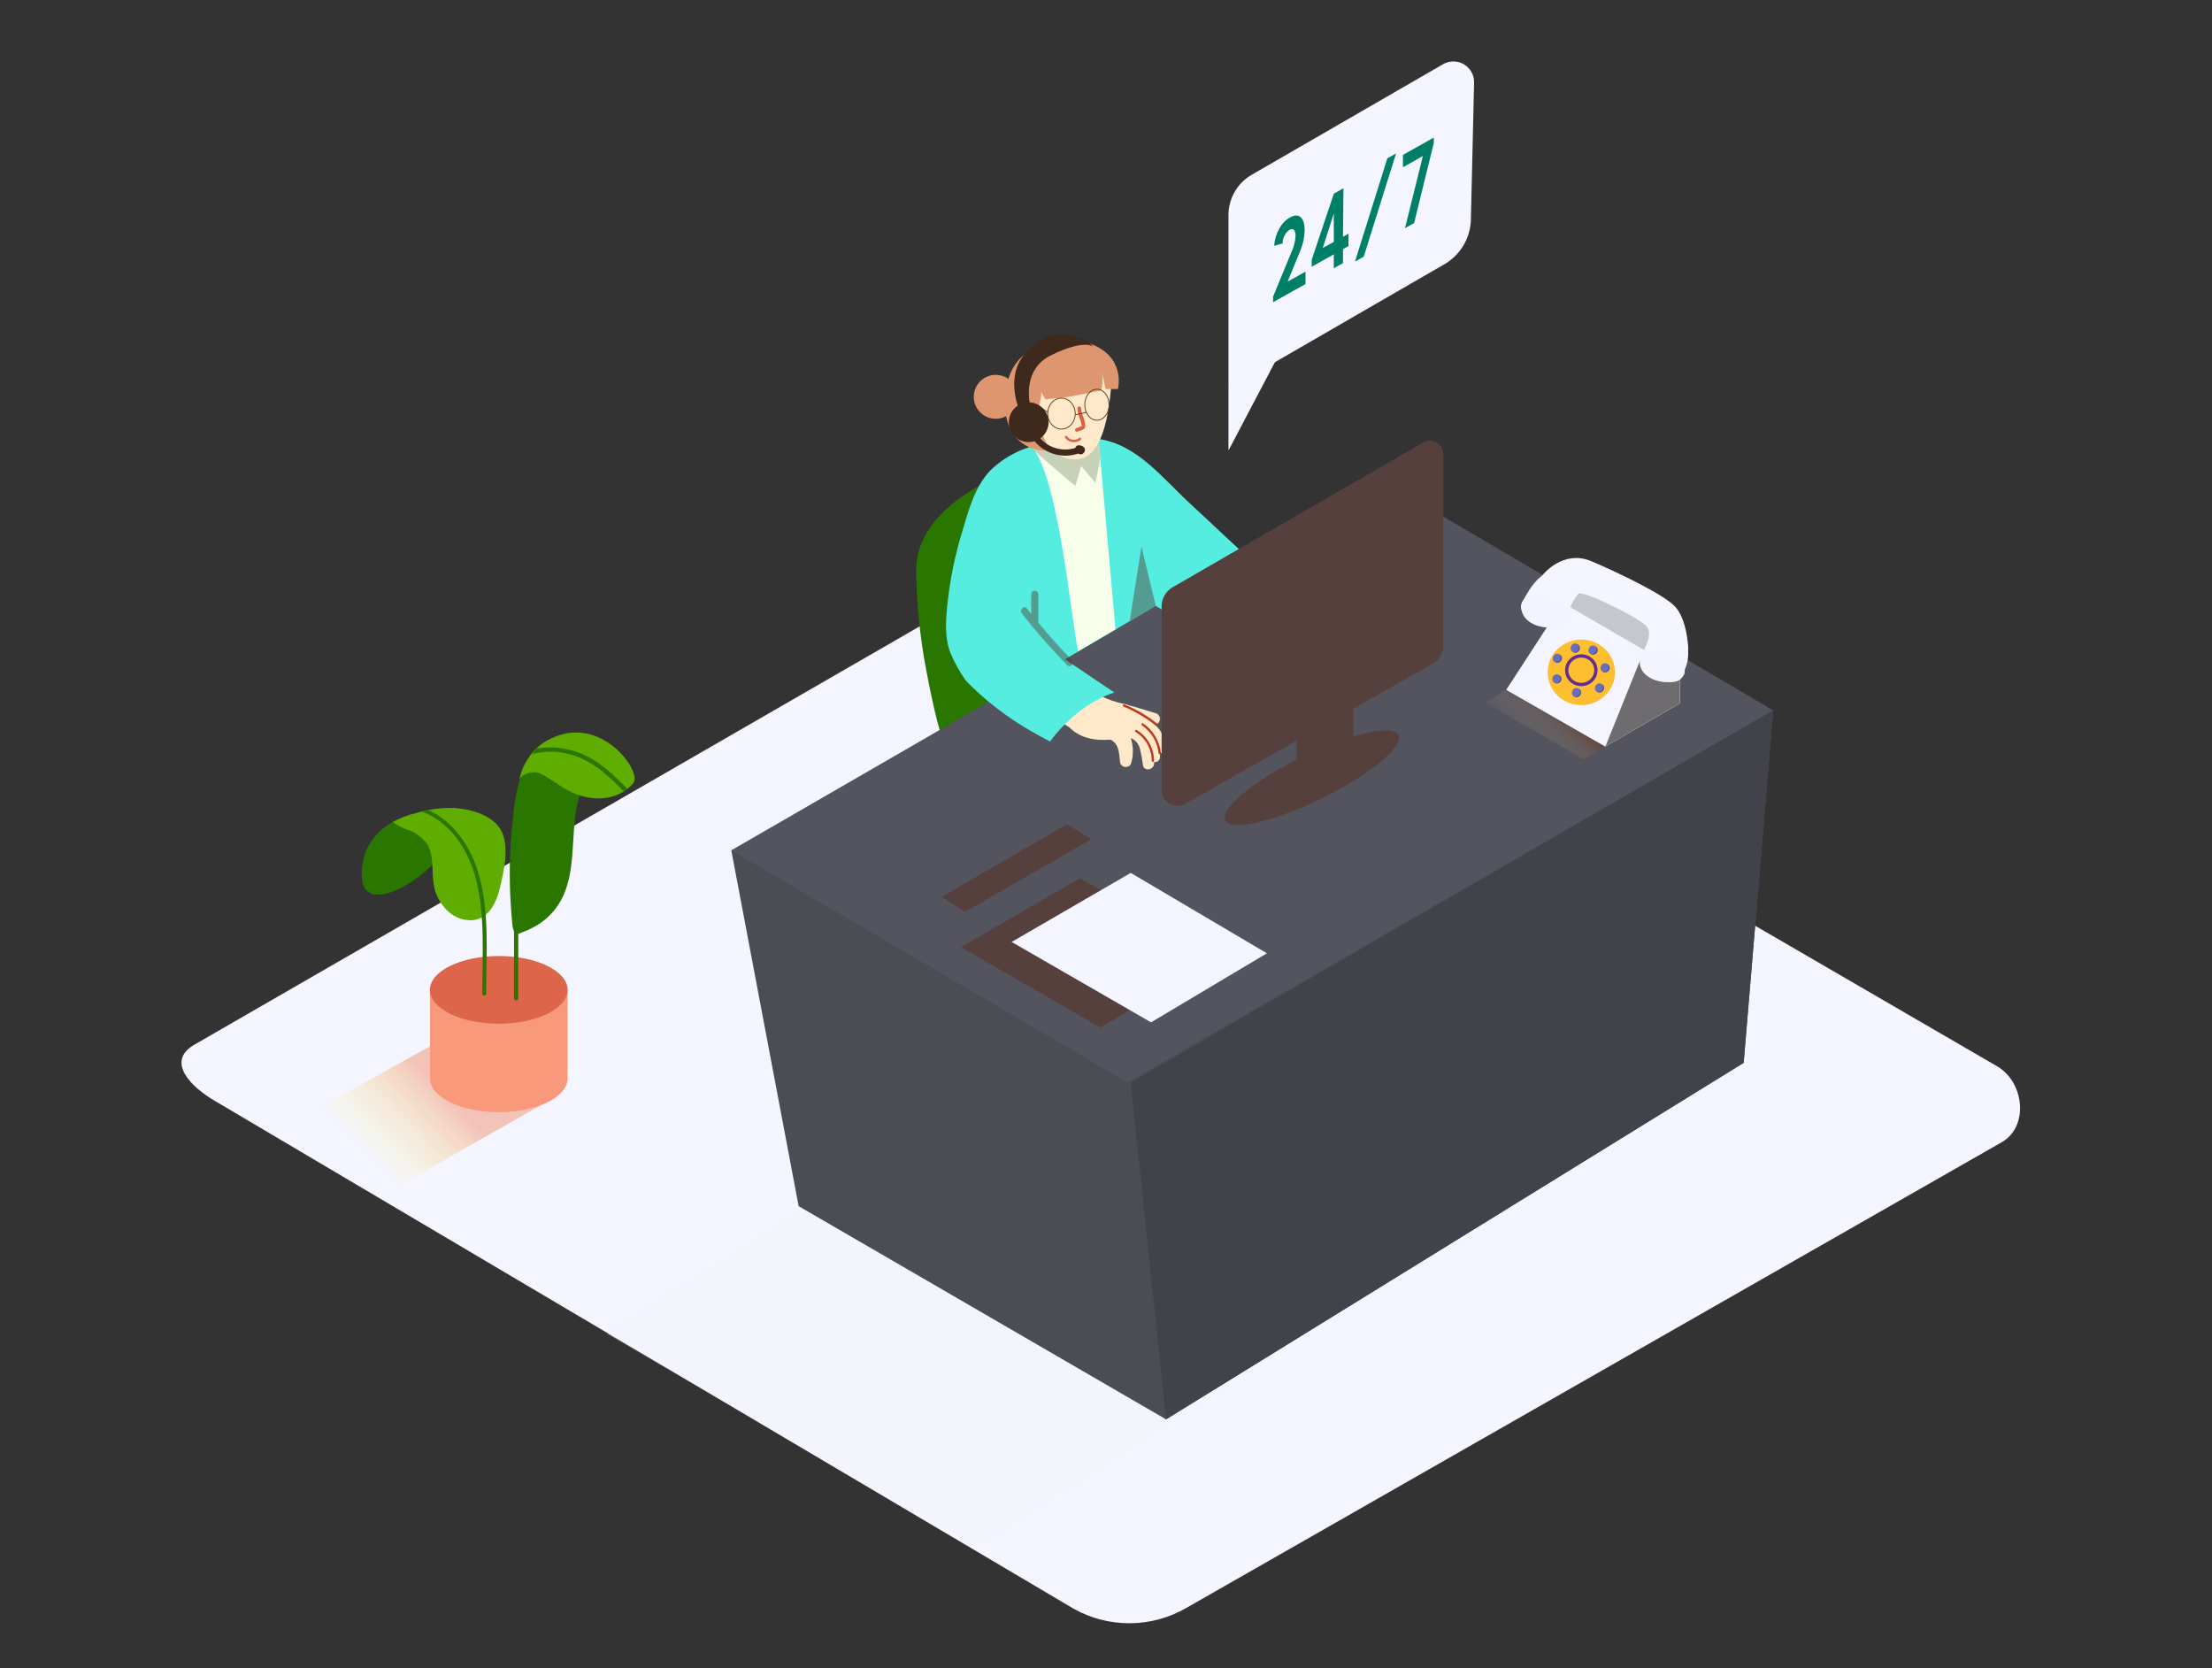 <svg width="679" height="512" viewBox="0 0 679 512" fill="none" xmlns="http://www.w3.org/2000/svg">
<rect x="0" y="0" width="679" height="512" fill="#333333" stroke="none"/>
<path d="M329.548 493.762L66.69 338.334C58.322 333.629 51.142 325.919 59.307 320.858L323.098 168.724C327.053 166.279 333.062 164.665 337.085 167.026L613.013 327.261C621.381 332.118 622.875 345.704 614.506 350.561L364.192 493.507C358.938 496.559 352.979 498.187 346.904 498.232C340.829 498.277 334.847 496.736 329.548 493.762V493.762Z" fill="#F4F5FE"/>
<path d="M327.596 141.959C324.524 140.159 320.45 140.77 316.869 141.959C302.169 147.054 280.935 157.244 281.224 175.535C281.373 185.331 282.349 195.097 284.143 204.728C284.839 208.516 288.098 225.787 290.356 229.048C293.75 233.922 305.955 210.367 308.772 208.533C313.593 205.374 318.278 202.011 322.895 198.564C326.289 195.999 333.995 191.94 335.387 187.881C335.649 186.965 335.769 186.014 335.744 185.062C335.977 176.484 335.5 167.9 334.318 159.401C333.469 153.949 333.079 145.186 327.596 141.959Z" fill="#297600"/>
<path opacity="0.32" d="M118.971 365.914L171.335 336.211L138.457 317.529L85.719 346.91C96.854 353.126 107.904 359.596 118.971 365.914Z" fill="url(#paint0_linear)"/>
<path opacity="0.32" d="M297.977 339.641L186.476 409.475L299.199 474.758L399.736 409.849" fill="url(#paint1_linear)"/>
<path d="M224.479 260.993L245.154 370.211L357.928 435.646L535.238 326.225L544.302 218.026" fill="#4B4C54"/>
<path d="M224.479 260.993L346.081 332.22L544.302 218.026L422.599 146.545L224.479 260.993Z" fill="#53545D"/>
<path d="M357.928 435.646L347.082 332.22L544.302 218.026L535.238 326.225L357.928 435.646Z" fill="#42434A"/>
<path d="M377.093 65.994V119.406L443.427 81.075C445.83 79.674 447.835 77.68 449.249 75.284C450.664 72.888 451.441 70.169 451.506 67.387L452.491 25.32C452.51 24.201 452.233 23.096 451.689 22.119C451.144 21.141 450.351 20.325 449.39 19.752C448.428 19.18 447.333 18.872 446.214 18.86C445.095 18.847 443.993 19.131 443.019 19.681L384.222 53.648C382.055 54.899 380.256 56.699 379.005 58.866C377.754 61.033 377.094 63.491 377.093 65.994V65.994Z" fill="#F4F5FE"/>
<path d="M377.093 119.406V138.291L394.542 105.072" fill="#F4F5FE"/>
<path d="M357.641 229.506C357.678 228.169 357.416 226.84 356.872 225.617C356.329 224.395 355.519 223.309 354.501 222.442C354.903 222.381 355.273 222.188 355.552 221.892C355.831 221.596 356.003 221.216 356.041 220.81C356.078 220.405 355.978 219.999 355.757 219.658C355.536 219.316 355.207 219.058 354.823 218.926C352.09 218.162 349.205 217.109 346.336 216.447C346.146 216.32 345.932 216.234 345.708 216.192C339.878 215.113 334.484 212.371 330.177 208.295C329.876 208.031 329.496 207.874 329.097 207.846C328.698 207.818 328.301 207.922 327.966 208.142C327.631 208.361 327.378 208.684 327.244 209.061C327.109 209.438 327.102 209.849 327.223 210.231C326.906 210.392 326.638 210.633 326.444 210.932C326.25 211.23 326.138 211.574 326.12 211.929C325.787 211.971 325.471 212.105 325.21 212.316C324.948 212.527 324.749 212.806 324.637 213.123C324.524 213.44 324.502 213.782 324.572 214.111C324.642 214.44 324.802 214.743 325.034 214.986C325.648 215.662 326.3 216.302 326.986 216.905C327.009 217.029 327.049 217.149 327.105 217.262C326.91 217.444 326.754 217.663 326.646 217.907C325.883 217.194 325.17 216.447 324.44 215.835C322.742 214.358 320.128 216.888 321.911 218.366C323.786 220.275 325.916 221.916 328.242 223.24C331.637 226.636 336.152 227.401 340.904 227.027L341.431 227.35C343.688 228.844 343.484 231.714 343.841 234.143C343.944 234.475 344.14 234.772 344.406 234.996C344.672 235.22 344.997 235.363 345.343 235.408C345.688 235.452 346.038 235.397 346.353 235.248C346.668 235.099 346.933 234.863 347.117 234.567C347.957 231.967 347.957 229.169 347.117 226.568C347.766 226.823 348.349 227.224 348.82 227.739C349.291 228.254 349.637 228.87 349.833 229.54C350.282 231.289 350.617 233.064 350.834 234.856C351.259 237.115 354.721 236.164 354.229 233.905C354.467 233.949 354.713 233.936 354.945 233.868C355.178 233.8 355.392 233.679 355.57 233.514C355.748 233.35 355.885 233.146 355.97 232.919C356.056 232.692 356.087 232.448 356.062 232.207C356.062 231.884 356.062 231.544 356.062 231.222C356.281 231.223 356.498 231.178 356.699 231.09C356.9 231.002 357.081 230.874 357.229 230.712C357.378 230.551 357.491 230.36 357.562 230.153C357.633 229.945 357.66 229.725 357.641 229.506V229.506Z" fill="#FFE9CA"/>
<path d="M392.641 191.329C393.524 189.783 392.336 187.66 391.487 186.234C389.789 183.775 387.736 181.583 385.393 179.729C385.087 179.479 384.707 179.335 384.312 179.318C383.916 179.301 383.526 179.413 383.199 179.637C382.873 179.86 382.627 180.184 382.499 180.559C382.372 180.933 382.369 181.34 382.491 181.716C382.293 181.628 382.079 181.582 381.863 181.58C381.662 181.207 381.375 180.887 381.028 180.645C380.68 180.403 380.28 180.246 379.86 180.188C378.468 178.982 376.584 180.748 377.161 182.294C376.75 182.348 376.373 182.55 376.101 182.863C375.829 183.176 375.681 183.577 375.684 183.992C375.752 185.342 376.192 186.648 376.957 187.762C375.826 186.63 374.694 185.498 373.563 184.366C372.137 182.973 369.608 184.977 370.83 186.641L371.441 187.474C371.639 187.746 371.909 187.958 372.222 188.085L373.155 189.002C374.185 190.53 375.283 192.008 376.448 193.435C376.284 193.556 376.147 193.709 376.046 193.886C375.944 194.063 375.88 194.258 375.858 194.461C375.835 194.664 375.855 194.869 375.916 195.063C375.977 195.258 376.077 195.438 376.21 195.591C378.23 198.19 383 206.24 387.023 202.385C388.041 203.834 389.009 205.323 389.925 206.851C390.078 207.136 390.308 207.372 390.59 207.53C390.872 207.689 391.193 207.763 391.516 207.746C391.838 207.728 392.149 207.618 392.412 207.43C392.674 207.241 392.877 206.981 392.998 206.681C393.248 206.531 393.445 206.306 393.561 206.038C393.677 205.77 393.705 205.472 393.643 205.187C393.435 203.891 393.07 202.625 392.556 201.417C394.373 200.092 394.152 198.02 393.133 196.322C393.419 195.504 393.523 194.633 393.438 193.771C393.353 192.909 393.081 192.075 392.641 191.329Z" fill="#FFE9CA"/>
<path d="M374.189 197.544C377.584 189.24 385.511 183.279 393.896 179.61L387.208 174.787C379.723 168.181 372.509 161.201 365.142 154.408C356.859 146.782 349.034 136.406 337.186 134.724C331.754 133.96 325.304 135.166 319.991 136.27C313.884 137.31 308.243 140.203 303.832 144.557C299.114 149.652 297.263 156.785 295.345 163.239C293.231 170.137 291.753 177.214 290.932 184.383C290.372 189.478 289.778 195.642 291.815 200.567C293.095 203.561 294.694 206.408 296.584 209.059C302.464 215.028 309.128 220.17 316.393 224.344C318.328 225.476 320.303 226.557 322.317 227.587C327.019 221.236 334.199 215.054 342.058 212.557L326.917 202.368L354.754 185.962L374.189 197.544Z" fill="#54EDDF"/>
<path d="M342.415 193.163L337.221 134.741L325.848 131.345L314.476 135.183C324.456 139.615 328.581 189.053 330.94 199.871C331.093 199.854 342.228 193.265 342.415 193.163Z" fill="#F7FFEB"/>
<path d="M350.902 222.034C350.529 221.762 350.173 222.391 350.546 222.645C351.955 223.611 353.139 224.87 354.018 226.335C354.897 227.801 355.449 229.438 355.638 231.137C355.638 231.595 356.402 231.595 356.351 231.137C356.157 229.315 355.569 227.557 354.628 225.985C353.687 224.414 352.416 223.065 350.902 222.034V222.034Z" fill="#BC3B1D"/>
<path d="M348.933 224.055C348.542 223.817 348.186 224.429 348.576 224.666C350.086 225.589 351.335 226.884 352.202 228.427C353.07 229.97 353.528 231.71 353.533 233.481C353.533 233.575 353.57 233.666 353.637 233.733C353.704 233.8 353.795 233.837 353.889 233.837C353.984 233.837 354.074 233.8 354.141 233.733C354.208 233.666 354.246 233.575 354.246 233.481C354.24 231.586 353.748 229.724 352.818 228.074C351.888 226.424 350.55 225.04 348.933 224.055Z" fill="#BC3B1D"/>
<path d="M355.298 222.17C352.212 219.697 348.781 217.689 345.114 216.209C344.69 216.039 344.503 216.735 344.927 216.905C348.454 218.346 351.753 220.291 354.721 222.679C355.146 222.968 355.655 222.459 355.298 222.17Z" fill="#BC3B1D"/>
<path d="M392.692 201.926C393.315 201.46 393.766 200.8 393.972 200.05C394.178 199.299 394.127 198.501 393.829 197.782C393.66 197.205 393.473 196.627 393.235 196.084C393.272 196.051 393.301 196.01 393.32 195.965C394.457 193.604 392.981 191.397 391.911 189.308C391.708 188.9 391.08 189.308 391.3 189.664C392.166 191.363 393.49 193.265 392.879 195.184C392.283 193.81 391.537 192.505 390.655 191.295C390.384 190.921 389.756 191.295 390.044 191.651C391.453 193.571 395.136 199.43 392.336 201.349C392.288 201.379 392.247 201.419 392.217 201.468C391.098 198.507 389.782 195.625 388.279 192.84C388.058 192.433 387.447 192.84 387.668 193.197C388.786 195.262 389.8 197.382 390.706 199.549C391.08 200.443 391.43 201.349 391.759 202.266C391.945 202.775 392.132 203.285 392.302 203.794C392.471 204.304 392.573 204.491 392.607 204.677C392.732 205.07 392.732 205.491 392.607 205.883C392.509 206.198 392.295 206.464 392.008 206.628C391.722 206.792 391.384 206.841 391.063 206.766C390.678 206.664 390.341 206.429 390.112 206.104C389.908 206.104 389.824 205.73 389.45 205.136L388.686 203.93L386.768 200.907L383 194.861C382.745 194.471 382.134 194.861 382.389 195.218L388.517 204.881C389.297 206.121 390.876 209.127 392.811 207.615C394.508 206.342 393.049 203.523 392.437 201.977C392.481 201.988 392.526 201.989 392.57 201.98C392.614 201.971 392.656 201.953 392.692 201.926V201.926Z" fill="#BC3B1D"/>
<path opacity="0.47" d="M329.074 202.622C325.453 198.931 321.996 195.093 318.703 191.108V182.413C318.703 182.127 318.589 181.852 318.387 181.65C318.185 181.448 317.911 181.334 317.625 181.334C317.339 181.334 317.065 181.448 316.863 181.65C316.661 181.852 316.547 182.127 316.547 182.413V188.425L315.206 186.726C314.358 185.639 312.847 187.168 313.679 188.255C314.51 189.342 315.614 190.7 316.581 191.889C316.617 192.012 316.678 192.127 316.76 192.227C316.841 192.326 316.942 192.407 317.056 192.467C320.383 196.497 323.874 200.375 327.529 204.1C328.514 205.136 330.041 203.607 329.074 202.622Z" fill="#56403D"/>
<path opacity="0.47" d="M354.771 185.962L350.392 167.756L346.776 190.581L354.771 185.962Z" fill="#56403D"/>
<path d="M316.886 137.645C316.971 138.138 330.074 149.177 330.074 149.177L331.908 143.063L336.253 148.243L337.764 140.821L337.22 134.775" fill="#C7D1B6"/>
<path d="M325.272 137.408C316.021 140.957 305.446 133.485 309.248 117.402C312.643 102.745 330.686 104.495 330.686 104.495" fill="#DD966F"/>
<path d="M328.547 108.248C320.06 107.823 314.34 118.574 314.714 124.331C314.843 126.476 315.254 128.594 315.936 130.631C316.128 130.666 316.316 130.723 316.496 130.801C317.709 131.141 318.792 131.84 319.602 132.805C320.451 133.96 320.739 135.421 321.554 136.609C323.039 138.638 325.17 140.1 327.597 140.753C328.305 140.871 329.019 140.95 329.735 140.991C341.074 141.67 341.04 116.06 341.397 114.396C339.789 112.546 337.819 111.046 335.609 109.989C333.399 108.931 330.995 108.339 328.547 108.248V108.248Z" fill="#FFE9CA"/>
<path d="M327.835 121.834L338.019 119.847C338.506 118.013 338.582 116.093 338.24 114.226L339.394 119.406H343.162C343.162 119.406 345.81 109.352 334.353 105.378C322.895 101.404 311.913 107.687 312.321 117.877C312.438 123.669 314.665 129.219 318.584 133.485C318.584 133.485 312.813 123.787 314.799 127.914C317.243 133.009 319.721 123.278 319.619 120.34L320.875 122.565L327.835 121.834Z" fill="#DD966F"/>
<path d="M321.52 129.341C321.517 128.564 321.35 127.797 321.032 127.089C320.713 126.381 320.249 125.748 319.67 125.231C318.634 124.331 316.954 123.533 315.799 124.704C314.645 125.876 315.121 127.71 315.477 129.001C315.959 130.743 316.823 132.356 318.006 133.722C319.194 135.132 321.214 133.094 320.026 131.701C319.68 131.271 319.373 130.811 319.109 130.326C319.305 130.524 319.556 130.66 319.829 130.715C320.102 130.771 320.386 130.745 320.644 130.639C320.902 130.534 321.123 130.354 321.279 130.123C321.435 129.892 321.518 129.62 321.52 129.341ZM318.125 127.846C318.453 128.277 318.637 128.8 318.651 129.341C318.651 129.341 318.651 129.443 318.651 129.494C318.42 128.964 318.244 128.412 318.125 127.846Z" fill="#FFE9CA"/>
<path d="M325.832 131.701C328.166 131.701 330.058 129.572 330.058 126.946C330.058 124.32 328.166 122.191 325.832 122.191C323.498 122.191 321.605 124.32 321.605 126.946C321.605 129.572 323.498 131.701 325.832 131.701Z" stroke="#603813" stroke-width="0.254" stroke-miterlimit="10"/>
<path d="M336.712 128.984C338.774 128.984 340.446 126.855 340.446 124.229C340.446 121.603 338.774 119.474 336.712 119.474C334.649 119.474 332.978 121.603 332.978 124.229C332.978 126.855 334.649 128.984 336.712 128.984Z" stroke="#603813" stroke-width="0.254" stroke-miterlimit="10"/>
<path d="M331.857 125.231C331.834 125.101 331.766 124.983 331.665 124.899C331.564 124.814 331.437 124.768 331.305 124.768C331.173 124.768 331.046 124.814 330.945 124.899C330.844 124.983 330.776 125.101 330.753 125.231C330.761 126.164 330.928 127.088 331.246 127.965C331.649 128.857 331.929 129.8 332.077 130.767C331.527 131.021 330.96 131.237 330.38 131.413C329.718 131.667 330.007 132.737 330.669 132.483C331.636 132.109 333.198 131.956 333.13 130.665C333.096 128.627 331.84 127.099 331.857 125.231Z" fill="#D66145"/>
<path d="M330.059 127.32L333.47 126.573" stroke="#603813" stroke-width="0.254" stroke-miterlimit="10"/>
<path d="M318.635 124.62L321.724 126.573" stroke="#603813" stroke-width="0.254" stroke-miterlimit="10"/>
<path d="M331.245 134.436C330.969 134.659 330.65 134.822 330.307 134.915C329.964 135.008 329.606 135.029 329.255 134.976C328.904 134.924 328.568 134.799 328.268 134.609C327.967 134.419 327.71 134.17 327.511 133.875C327.189 133.519 326.645 134.045 326.968 134.419C327.245 134.774 327.589 135.07 327.981 135.291C328.373 135.512 328.805 135.652 329.252 135.705C329.699 135.757 330.152 135.719 330.585 135.595C331.017 135.47 331.421 135.261 331.772 134.979C332.128 134.639 331.585 134.096 331.245 134.436Z" fill="#D66145"/>
<path d="M305.649 128.542C309.37 128.542 312.387 125.524 312.387 121.8C312.387 118.077 309.37 115.058 305.649 115.058C301.927 115.058 298.91 118.077 298.91 121.8C298.91 125.524 301.927 128.542 305.649 128.542Z" fill="#DD966F"/>
<path d="M335.625 106.448C335.625 106.448 333.198 103.9 322.674 109.012C313.287 113.564 316.275 124.619 316.275 124.619L313.185 126.573C313.185 126.573 308.382 116.383 314.221 109.08C321.605 99.858 329.379 103.119 329.379 103.119C329.379 103.119 333.945 104.206 335.625 106.448Z" fill="#3F281C"/>
<path d="M330.991 136.677C330.791 136.692 330.6 136.768 330.444 136.896C330.289 137.024 330.178 137.197 330.125 137.391L330.024 137.51C328.142 138.086 326.135 138.114 324.239 137.591C322.342 137.068 320.633 136.014 319.313 134.555C320.561 133.663 321.428 132.333 321.739 130.83C322.05 129.328 321.784 127.763 320.993 126.448C320.202 125.133 318.945 124.165 317.472 123.737C315.999 123.309 314.419 123.453 313.047 124.139C311.675 124.825 310.613 126.004 310.071 127.44C309.53 128.876 309.549 130.463 310.126 131.885C310.703 133.307 311.794 134.459 313.182 135.111C314.571 135.763 316.154 135.868 317.616 135.404C317.643 135.464 317.678 135.521 317.717 135.574C319.315 137.435 321.433 138.776 323.798 139.424C326.164 140.072 328.669 139.996 330.991 139.208C331.138 139.316 331.306 139.39 331.484 139.426C331.663 139.461 331.847 139.457 332.024 139.413C332.2 139.369 332.365 139.287 332.506 139.172C332.648 139.058 332.762 138.913 332.841 138.749C333.588 137.493 332.162 136.576 330.991 136.677Z" fill="#3F281C"/>
<path opacity="0.32" d="M486.149 207.174C486.116 207.124 486.098 207.064 486.098 207.004C486.098 206.944 486.116 206.884 486.149 206.834C486.149 206.715 484.452 206.359 484.537 206.257C484.622 206.155 483.501 205.917 483.586 205.628C481.386 204.801 479.413 203.463 477.832 201.722L455.97 215.767L485.963 232.954L506.959 220.913C506.993 220.709 489.697 211.097 486.149 207.174Z" fill="url(#paint2_linear)"/>
<path d="M501.291 192.704L492.99 188.866C490.41 187.66 487.253 186.013 487.44 182.701C487.44 182.345 486.914 182.345 486.897 182.701C486.744 185.453 488.815 187.355 491.055 188.543C494.28 190.242 497.709 191.651 501.019 193.18C501.324 193.316 501.613 192.84 501.291 192.704Z" fill="#DA4131"/>
<path d="M502.105 186.59V192.11C502.105 192.182 502.134 192.251 502.185 192.302C502.236 192.353 502.305 192.382 502.377 192.382C502.449 192.382 502.518 192.353 502.569 192.302C502.62 192.251 502.649 192.182 502.649 192.11V186.59C502.649 186.518 502.62 186.449 502.569 186.398C502.518 186.347 502.449 186.319 502.377 186.319C502.305 186.319 502.236 186.347 502.185 186.398C502.134 186.449 502.105 186.518 502.105 186.59V186.59Z" fill="#DA4131"/>
<path d="M498.507 198.479C496.766 196.001 494.163 194.263 491.208 193.604C488.051 192.602 484.554 191.906 481.482 193.52C481.438 193.54 481.401 193.574 481.377 193.617C481.352 193.659 481.342 193.708 481.346 193.757C480.492 194.1 479.669 194.515 478.885 194.997C476.577 196.407 473.793 198.394 472.588 200.89C471.383 203.387 472.435 206.902 473.352 209.484C474.159 212.165 475.931 214.452 478.325 215.903C480.91 217.238 483.861 217.692 486.727 217.194C489.902 216.776 492.932 215.612 495.57 213.797C499.865 210.723 501.155 203.081 498.507 198.479ZM496.368 212.473C494.302 214.299 491.8 215.562 489.103 216.141C486.431 216.967 483.584 217.043 480.871 216.362C479.576 216.003 478.369 215.383 477.324 214.539C476.278 213.694 475.417 212.644 474.794 211.454C473.489 209.016 472.741 206.319 472.605 203.556C472.605 200.16 475.473 198.003 477.985 196.254C479.229 195.216 480.678 194.454 482.238 194.018C483.797 193.582 485.431 193.482 487.033 193.723C487.088 193.727 487.143 193.716 487.191 193.69C487.24 193.663 487.28 193.624 487.307 193.576C487.333 193.527 487.346 193.472 487.342 193.417C487.339 193.362 487.32 193.309 487.287 193.265C488.199 193.397 489.1 193.589 489.986 193.842C492.496 194.392 494.83 195.559 496.776 197.239C497.68 198.228 498.365 199.398 498.783 200.671C499.202 201.945 499.345 203.293 499.203 204.626C499.215 207.498 498.204 210.28 496.351 212.473H496.368Z" fill="#DA4131"/>
<path d="M489.901 205.136C489.703 204.023 489.172 202.996 488.378 202.192C487.584 201.389 486.564 200.845 485.454 200.635C486.116 200.313 486.795 200.024 487.44 199.769C487.762 199.633 487.626 199.107 487.287 199.243C486.33 199.615 485.4 200.052 484.503 200.55V200.55C484.452 200.547 484.402 200.56 484.359 200.588C484.316 200.615 484.283 200.656 484.265 200.703C483.431 201.118 482.712 201.731 482.17 202.49C481.629 203.248 481.281 204.127 481.159 205.051C481.181 206.33 481.704 207.55 482.615 208.449C483.525 209.347 484.752 209.853 486.031 209.857C486.621 209.878 487.208 209.763 487.747 209.52C488.285 209.277 488.76 208.912 489.134 208.455C489.509 207.998 489.773 207.461 489.906 206.885C490.039 206.31 490.037 205.711 489.901 205.136ZM485.403 209.212C484.829 209.135 484.278 208.937 483.786 208.63C483.295 208.323 482.875 207.915 482.553 207.433C482.232 206.951 482.017 206.405 481.923 205.834C481.829 205.262 481.858 204.677 482.008 204.117C482.515 202.822 483.474 201.754 484.707 201.111C485.733 201.15 486.723 201.506 487.54 202.129C488.357 202.752 488.963 203.612 489.273 204.592C489.507 205.162 489.582 205.784 489.489 206.393C489.397 207.002 489.141 207.574 488.749 208.049C488.356 208.523 487.843 208.882 487.262 209.087C486.682 209.292 486.057 209.335 485.454 209.212H485.403Z" fill="#DA4131"/>
<path d="M487.983 204.355C487.542 203.217 486.031 203.472 485.335 202.656C485.098 202.385 484.724 202.775 484.945 203.047C485.316 203.426 485.787 203.691 486.303 203.811C486.625 203.891 486.93 204.029 487.203 204.219C487.169 204.199 487.131 204.187 487.092 204.186C487.053 204.184 487.014 204.192 486.979 204.209C486.944 204.225 486.913 204.251 486.89 204.282C486.867 204.313 486.852 204.35 486.846 204.389L486.659 205.323C486.643 205.38 486.646 205.44 486.668 205.495C486.689 205.551 486.728 205.597 486.778 205.628C487.559 205.968 488.272 205.051 487.983 204.355ZM487.254 205.17L487.389 204.541C487.401 204.497 487.401 204.45 487.389 204.406C487.444 204.481 487.479 204.568 487.491 204.66C487.508 204.779 487.44 205.051 487.254 205.17V205.17Z" fill="#DA4131"/>
<path d="M462.403 211.725L492.77 229.116L515.633 215.903V193.197L490.953 179.033L479.734 185.062L462.403 211.725Z" fill="#F4F5FE"/>
<path d="M515.633 193.197L504.685 199.515L492.77 229.116L515.633 215.903V193.197Z" fill="#F4F5FE"/>
<path opacity="0.22" d="M462.403 211.725L492.77 229.116L515.633 215.903V193.197L490.953 179.033L479.734 185.062L462.403 211.725Z" fill="#272322"/>
<path opacity="0.55" d="M515.633 193.197L504.685 199.515L492.77 229.116L515.633 215.903V193.197Z" fill="#272322"/>
<path d="M504.685 199.515L479.734 185.062L462.403 211.725L492.77 229.116L504.685 199.515Z" fill="#F4F5FE"/>
<path d="M485.403 216.43C491.112 216.43 495.74 211.921 495.74 206.359C495.74 200.797 491.112 196.288 485.403 196.288C479.693 196.288 475.065 200.797 475.065 206.359C475.065 211.921 479.693 216.43 485.403 216.43Z" fill="#FDBF30"/>
<path d="M479.127 202.934C479.616 202.354 479.595 201.53 479.079 201.095C478.563 200.659 477.748 200.777 477.258 201.358C476.769 201.939 476.79 202.762 477.306 203.198C477.822 203.633 478.637 203.515 479.127 202.934Z" fill="#444A93"/>
<path d="M478.959 202.598C479.339 201.94 479.173 201.133 478.589 200.795C478.004 200.458 477.222 200.717 476.843 201.375C476.463 202.033 476.629 202.84 477.214 203.178C477.798 203.515 478.58 203.256 478.959 202.598Z" fill="#686EBC"/>
<path d="M484.619 199.817C485.109 199.237 485.087 198.413 484.571 197.978C484.055 197.542 483.24 197.66 482.751 198.241C482.261 198.822 482.283 199.645 482.799 200.081C483.315 200.516 484.13 200.398 484.619 199.817Z" fill="#444A93"/>
<path d="M484.453 199.446C484.832 198.788 484.666 197.981 484.082 197.643C483.497 197.306 482.716 197.565 482.336 198.223C481.956 198.881 482.122 199.688 482.707 200.026C483.291 200.363 484.073 200.104 484.453 199.446Z" fill="#686EBC"/>
<path d="M490.087 200.43C490.576 199.849 490.555 199.025 490.039 198.59C489.523 198.154 488.708 198.272 488.218 198.853C487.729 199.434 487.75 200.258 488.266 200.693C488.782 201.128 489.597 201.01 490.087 200.43Z" fill="#444A93"/>
<path d="M489.922 200.077C490.302 199.419 490.136 198.612 489.551 198.274C488.967 197.936 488.185 198.196 487.806 198.854C487.426 199.512 487.592 200.319 488.177 200.657C488.761 200.994 489.543 200.735 489.922 200.077Z" fill="#686EBC"/>
<path d="M493.772 205.875C494.262 205.294 494.24 204.47 493.724 204.035C493.209 203.6 492.393 203.718 491.904 204.298C491.414 204.879 491.436 205.703 491.952 206.138C492.468 206.574 493.283 206.456 493.772 205.875Z" fill="#444A93"/>
<path d="M493.625 205.515C494.004 204.857 493.838 204.05 493.254 203.712C492.669 203.374 491.887 203.634 491.508 204.292C491.128 204.95 491.294 205.757 491.879 206.095C492.463 206.432 493.245 206.173 493.625 205.515Z" fill="#686EBC"/>
<path d="M492.061 212.055C492.551 211.474 492.53 210.65 492.014 210.215C491.498 209.779 490.682 209.897 490.193 210.478C489.703 211.059 489.725 211.883 490.241 212.318C490.757 212.753 491.572 212.635 492.061 212.055Z" fill="#444A93"/>
<path d="M491.906 211.688C492.285 211.03 492.119 210.222 491.535 209.885C490.95 209.547 490.169 209.807 489.789 210.465C489.409 211.123 489.575 211.93 490.16 212.267C490.744 212.605 491.526 212.345 491.906 211.688Z" fill="#686EBC"/>
<path d="M478.967 209.264C479.456 208.683 479.435 207.859 478.919 207.424C478.403 206.989 477.588 207.107 477.098 207.687C476.609 208.268 476.63 209.092 477.146 209.527C477.662 209.963 478.477 209.845 478.967 209.264Z" fill="#444A93"/>
<path d="M478.801 208.912C479.181 208.254 479.015 207.447 478.43 207.109C477.846 206.772 477.064 207.031 476.685 207.689C476.305 208.347 476.471 209.154 477.055 209.492C477.64 209.83 478.422 209.57 478.801 208.912Z" fill="#686EBC"/>
<path d="M484.99 213.48C485.48 212.899 485.458 212.075 484.942 211.64C484.426 211.205 483.611 211.323 483.122 211.903C482.632 212.484 482.654 213.308 483.17 213.743C483.686 214.179 484.501 214.061 484.99 213.48Z" fill="#444A93"/>
<path d="M484.832 213.116C485.211 212.458 485.045 211.651 484.461 211.314C483.876 210.976 483.094 211.236 482.715 211.894C482.335 212.552 482.501 213.359 483.086 213.696C483.67 214.034 484.452 213.774 484.832 213.116Z" fill="#686EBC"/>
<path d="M485.403 210.095C487.878 210.095 489.884 208.133 489.884 205.713C489.884 203.293 487.878 201.332 485.403 201.332C482.928 201.332 480.922 203.293 480.922 205.713C480.922 208.133 482.928 210.095 485.403 210.095Z" stroke="#662D91" stroke-width="1.015" stroke-miterlimit="10"/>
<path d="M473.571 176.452C473.571 176.452 479.767 168.538 488.542 172.274C497.318 176.01 510.388 182.362 514.003 185.996C517.619 189.63 518.264 197.765 518.213 199.582C518.213 199.582 508.622 193.689 507.502 190.717C506.243 187.798 504.123 185.333 501.425 183.652C499.473 182.599 484.927 175.959 483.484 176.486C482.041 177.012 473.571 176.452 473.571 176.452Z" fill="#F4F5FE"/>
<path d="M505.823 203.964L506.162 203.76C506.224 203.709 506.265 203.637 506.279 203.558C506.292 203.479 506.278 203.397 506.237 203.328C506.196 203.259 506.132 203.206 506.056 203.18C505.981 203.153 505.898 203.154 505.823 203.183L505.484 203.387C505.422 203.438 505.381 203.51 505.367 203.589C505.354 203.668 505.368 203.75 505.409 203.819C505.45 203.888 505.514 203.941 505.59 203.967C505.665 203.994 505.748 203.993 505.823 203.964Z" fill="#F4F5FE"/>
<path d="M467.733 188.272C467.303 187.852 467.019 187.306 466.921 186.714C466.824 186.121 466.918 185.513 467.19 184.977C467.937 183.534 468.751 182.141 469.634 180.782C472.808 175.925 478.376 172.444 484.401 173.327C490.155 174.176 495.689 176.893 500.815 179.543C522.881 190.938 517.925 203.913 517.365 205.017C516.804 206.121 517.263 210.435 510.728 209.11C504.193 207.785 503.174 202.487 503.752 201.145C504.329 199.803 507.859 194.691 505.262 192.059C502.665 189.427 486.693 181.513 484.894 182.243C483.094 182.973 481.023 188.595 481.023 189.359C481.023 190.123 474.319 194.861 467.733 188.272Z" fill="#F4F5FE"/>
<path d="M480.769 189.461C480.783 188.802 480.593 188.156 480.226 187.609C478.257 184.553 474.115 183.279 470.636 183.177C468.836 183.177 467.241 183.669 467.054 185.622C466.579 189.545 470.008 191.804 473.453 192.416C474.891 192.693 476.373 192.629 477.782 192.229C478.393 192.121 478.972 191.873 479.472 191.505C479.973 191.137 480.382 190.658 480.667 190.106C480.733 189.897 480.767 189.68 480.769 189.461V189.461Z" fill="#F4F5FE"/>
<path d="M517.111 206.223C517.125 205.564 516.935 204.918 516.568 204.372C514.599 201.315 510.457 200.041 506.977 199.939C505.178 199.939 503.583 200.432 503.396 202.385C502.921 206.308 506.349 208.566 509.795 209.178C511.233 209.455 512.715 209.391 514.123 208.991C514.735 208.883 515.314 208.635 515.814 208.267C516.315 207.899 516.723 207.42 517.009 206.868C517.074 206.659 517.109 206.442 517.111 206.223V206.223Z" fill="#F4F5FE"/>
<path opacity="0.5" d="M480.769 189.461C480.783 188.802 480.593 188.156 480.226 187.609C478.257 184.553 474.115 183.279 470.636 183.177C468.836 183.177 467.241 183.669 467.054 185.622C466.579 189.545 470.008 191.804 473.453 192.416C474.891 192.693 476.373 192.629 477.782 192.229C478.393 192.121 478.972 191.873 479.472 191.505C479.973 191.137 480.382 190.658 480.667 190.106C480.733 189.897 480.767 189.68 480.769 189.461V189.461Z" fill="#F4F5FE"/>
<path opacity="0.5" d="M517.111 206.223C517.125 205.564 516.935 204.918 516.568 204.372C514.599 201.315 510.457 200.041 506.977 199.939C505.178 199.939 503.583 200.432 503.396 202.385C502.921 206.308 506.349 208.566 509.795 209.178C511.233 209.455 512.715 209.391 514.123 208.991C514.735 208.883 515.314 208.635 515.814 208.267C516.315 207.899 516.723 207.42 517.009 206.868C517.074 206.659 517.109 206.442 517.111 206.223V206.223Z" fill="#F4F5FE"/>
<path d="M337.781 315.39L373.341 294.212L331.551 269.518L294.989 290.713L337.781 315.39Z" fill="#56403D"/>
<path d="M353.329 313.793L388.89 292.598L347.1 267.922L310.538 289.117L353.329 313.793Z" fill="#F4F5FE"/>
<path d="M289.082 275.225L296.211 279.929L334.929 257.596L327.511 253.028L289.082 275.225Z" fill="#56403D"/>
<path d="M359.846 180.307L436.857 135.828C437.473 135.448 438.18 135.24 438.905 135.226C439.629 135.213 440.343 135.395 440.973 135.752C441.603 136.11 442.125 136.63 442.485 137.259C442.845 137.888 443.029 138.602 443.018 139.327V198.156C443.018 199.293 442.716 200.409 442.144 201.39C441.571 202.372 440.748 203.184 439.759 203.743L363.903 246.659C363.173 247.106 362.337 247.349 361.481 247.365C360.626 247.381 359.781 247.169 359.035 246.751C358.288 246.332 357.667 245.723 357.234 244.984C356.8 244.246 356.571 243.406 356.57 242.55V186.132C356.568 184.961 356.869 183.809 357.443 182.788C358.017 181.768 358.845 180.913 359.846 180.307Z" fill="#56403D"/>
<path d="M397.987 217.381V242.549L415.436 233.175V208.448" fill="#56403D"/>
<path d="M405.796 245.016C420.484 237.81 431.002 229.136 429.289 225.641C427.577 222.146 414.281 225.154 399.594 232.36C384.906 239.565 374.387 248.24 376.1 251.735C377.813 255.23 391.108 252.222 405.796 245.016Z" fill="#56403D"/>
<path d="M395.848 66.809C398.785 65.111 400.499 66.809 400.482 70.834C400.415 72.963 399.949 75.06 399.107 77.016L395.237 86.459L400.737 83.368V87.172L390.79 92.759V91.061L396.442 77.339C397.157 75.818 397.577 74.176 397.681 72.499C397.681 70.63 397.036 69.849 395.78 70.563C395.133 71.044 394.61 71.672 394.253 72.395C393.895 73.119 393.715 73.917 393.727 74.723L391.13 75.454C391.23 73.668 391.729 71.927 392.589 70.359C393.316 68.889 394.446 67.658 395.848 66.809Z" fill="#007F68"/>
<path d="M412.246 72.685L413.943 71.7V75.505L412.246 76.49V80.752L409.428 82.332V78.069L402.639 81.856V79.75L409.428 59.473L412.382 57.774L412.246 72.685ZM409.428 74.265V65.519L406.033 76.116L409.428 74.248" fill="#007F68"/>
<path d="M428.54 47.092L418.611 78.782L415.929 80.294L425.858 48.604L428.54 47.092Z" fill="#007F68"/>
<path d="M440.134 42.218L440.117 43.916L434.074 68.474L431.291 70.019L436.773 47.89L430.646 51.338L430.662 47.534L440.134 42.218Z" fill="#007F68"/>
<path d="M131.972 303.824V329.961H174.22V303.824" fill="#F8997C"/>
<path d="M153.104 314.218C164.775 314.218 174.237 309.564 174.237 303.824C174.237 298.084 164.775 293.431 153.104 293.431C141.433 293.431 131.972 298.084 131.972 303.824C131.972 309.564 141.433 314.218 153.104 314.218Z" fill="#DD654A"/>
<path d="M153.104 341.374C164.775 341.374 174.237 336.72 174.237 330.98C174.237 325.24 164.775 320.586 153.104 320.586C141.433 320.586 131.972 325.24 131.972 330.98C131.972 336.72 141.433 341.374 153.104 341.374Z" fill="#F8997C"/>
<path d="M176.749 243.059C172.285 241.242 166.107 235.162 160.709 235.349C158.926 240.533 157.824 245.928 157.433 251.398C156.407 260.287 156.203 269.253 156.822 278.18C156.947 280.161 157.111 282.142 157.314 284.124C157.365 284.715 157.526 285.291 157.79 285.822C157.79 292.717 157.79 299.612 157.79 306.507C157.815 306.663 157.894 306.804 158.014 306.906C158.134 307.008 158.286 307.064 158.443 307.064C158.6 307.064 158.753 307.008 158.872 306.906C158.992 306.804 159.072 306.663 159.097 306.507C159.097 299.873 159.097 293.238 159.097 286.603C161.217 285.903 163.25 284.963 165.156 283.801C169.119 281.304 172.113 277.53 173.643 273.102C177.038 263.608 174.899 252.994 178.141 243.585C177.7 243.416 177.225 243.246 176.749 243.059Z" fill="#297600"/>
<path d="M167.617 227.485C165.092 228.975 163.007 231.108 161.575 233.667C161.197 234.245 160.879 234.86 160.624 235.501L160.437 235.909C160.03 236.979 159.69 238.074 159.419 239.187C159.942 238.374 160.736 237.772 161.66 237.488C162.77 237 164.009 236.887 165.19 237.166C166.331 237.596 167.414 238.167 168.415 238.864C169.926 239.781 171.369 240.8 172.862 241.751C179.873 246.201 189.191 246.659 194.589 240.172C194.589 239.917 194.725 239.662 194.776 239.391C195.607 234.907 183.098 218.484 167.617 227.485Z" fill="#5FAD00"/>
<path d="M191.517 242.872L192.383 242.295C192.396 242.202 192.388 242.108 192.359 242.02C192.329 241.931 192.279 241.851 192.213 241.785C187.986 237.438 183.437 233.175 177.649 231.035C173.505 229.463 169.017 229.023 164.647 229.761C164.172 230.305 163.748 230.882 163.323 231.46C168.303 230.155 173.58 230.592 178.277 232.699C183.369 234.89 187.46 238.796 191.279 242.719C191.346 242.788 191.427 242.84 191.517 242.872V242.872Z" fill="#297600"/>
<path d="M120.515 252.332C117.454 253.929 114.929 256.389 113.252 259.408C111.574 262.426 110.818 265.871 111.077 269.315C111.569 281.797 132.125 269.603 137.573 259.125C143.022 248.646 143.888 263.608 143.888 263.608" fill="#297600"/>
<path d="M139.068 247.984C135.207 247.915 131.359 248.448 127.662 249.563C125.163 250.15 122.758 251.082 120.516 252.332C121.807 253.2 123.183 253.934 124.623 254.523C127.305 255.319 129.642 256.994 131.26 259.278C131.593 259.875 131.861 260.508 132.058 261.163C133.314 265.273 132.228 270.249 133.908 274.376C135.588 278.503 139 282.154 143.889 282.443C149.677 282.799 152.376 277.229 153.479 272.423C154.582 267.616 156.195 261.044 154.362 256.085C152.291 250.328 144.551 248.239 139.068 247.984Z" fill="#5FAD00"/>
<path d="M146.688 267.446C144.261 259.566 139.101 252.162 131.564 248.646H131.276L130.919 248.765L129.562 249.122C138.337 252.383 143.854 261.01 146.111 269.892C148.997 281.22 148.012 293.464 148.046 305.047C148.07 305.189 148.144 305.319 148.254 305.412C148.364 305.505 148.504 305.557 148.649 305.557C148.793 305.557 148.933 305.505 149.043 305.412C149.154 305.319 149.227 305.189 149.251 305.047C149.234 292.7 150.389 279.436 146.688 267.446Z" fill="#297600"/>
<defs>
<linearGradient id="paint0_linear" x1="113.675" y1="355.962" x2="135.565" y2="334.745" gradientUnits="userSpaceOnUse">
<stop stop-color="#FFFF00" stop-opacity="0"/>
<stop offset="1" stop-color="#F15A24"/>
</linearGradient>
<linearGradient id="paint1_linear" x1="31107.1" y1="37725.1" x2="33638.9" y2="32501.1" gradientUnits="userSpaceOnUse">
<stop stop-color="#F4F5FE" stop-opacity="0"/>
<stop offset="1" stop-color="#F4F5FE"/>
</linearGradient>
<linearGradient id="paint2_linear" x1="469.871" y1="230.831" x2="481.182" y2="218.66" gradientUnits="userSpaceOnUse">
<stop stop-color="white" stop-opacity="0"/>
<stop offset="1" stop-color="#7F2E00"/>
</linearGradient>
</defs>
</svg>
